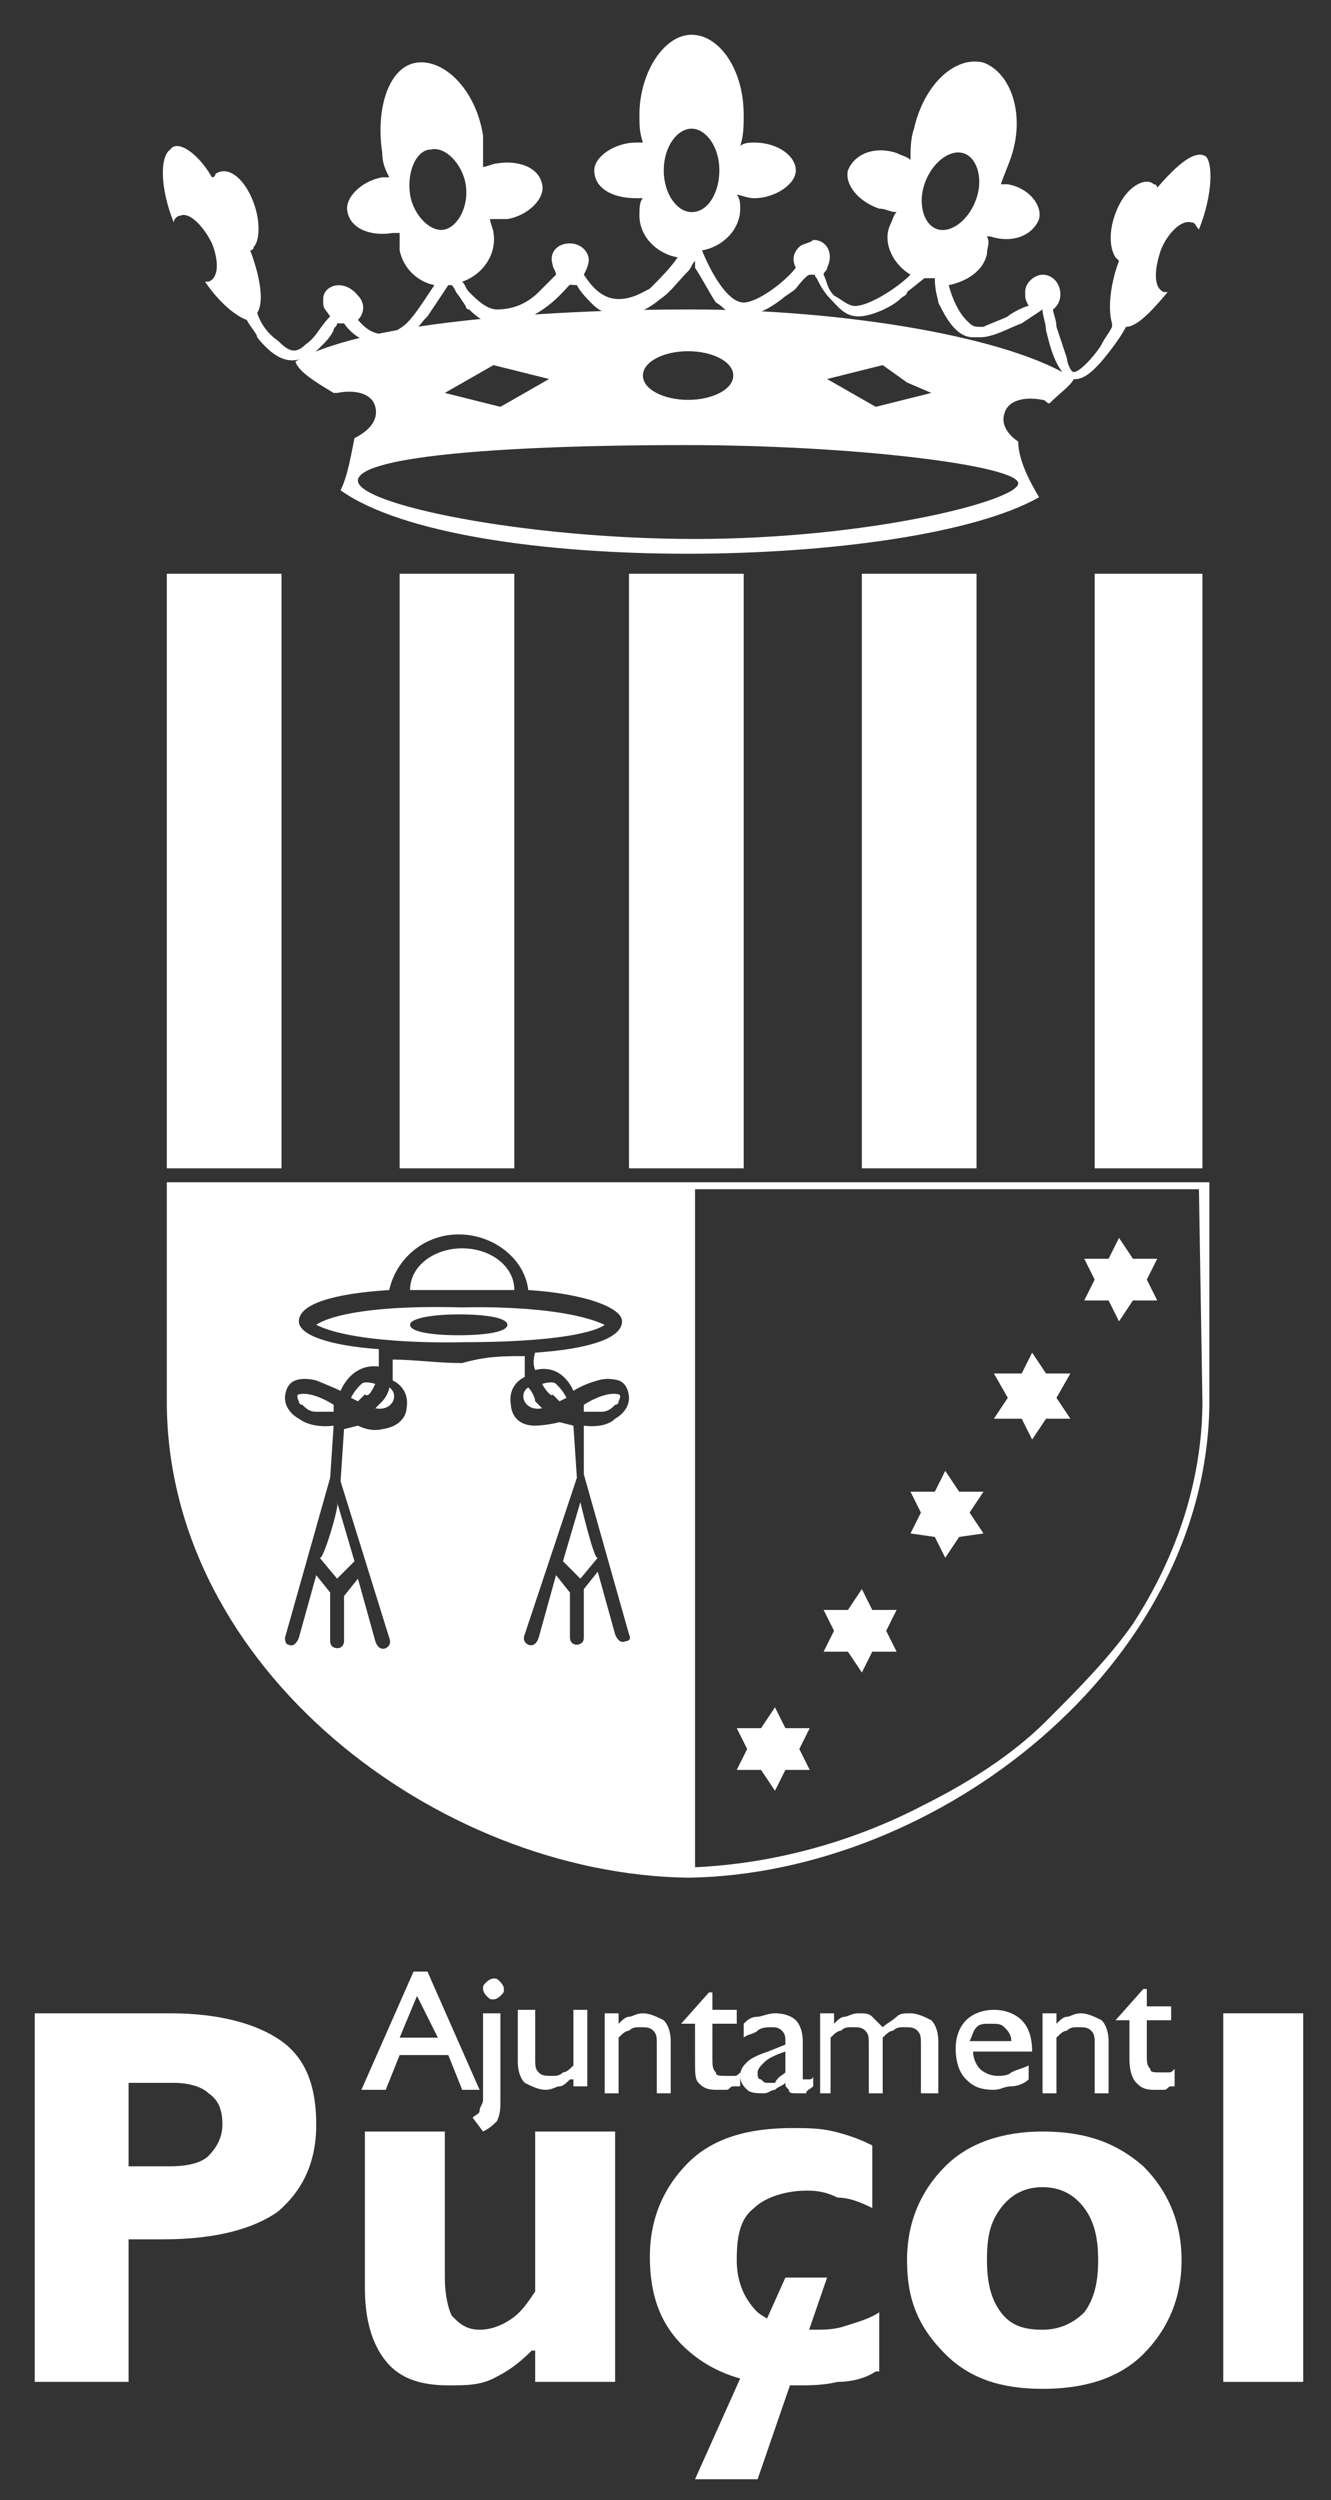 <?xml version="1.0" encoding="utf-8"?>
<!-- Generator: Adobe Illustrator 26.0.3, SVG Export Plug-In . SVG Version: 6.00 Build 0)  -->
<svg version="1.1" id="Capa_1" xmlns="http://www.w3.org/2000/svg" xmlns:xlink="http://www.w3.org/1999/xlink" x="0px" y="0px"
	 viewBox="0 0 38.3 71.9" style="enable-background:new 0 0 38.3 71.9;" xml:space="preserve">
<rect x="0" y="0" width="38.3" height="71.9" fill="#333333" stroke="none"/>
<style type="text/css">
	.st0{fill-rule:evenodd;clip-rule:evenodd;fill:#FFFFFF;}
	.st1{fill:#FFFFFF;}
</style>
<polygon class="st0" points="22.6,65.5 23.8,65.5 21.8,71.3 20,71.3 "/>
<path class="st1" d="M33.7,60c-0.1,0-0.1,0.1-0.2,0.1c-0.1,0-0.2,0-0.3,0c-0.3,0-0.4-0.1-0.5-0.2c-0.1-0.1-0.2-0.3-0.2-0.7v-1.1
	h-0.4v0l0.8-0.9H33v0.5h0.7v0.4H33v1c0,0.2,0,0.3,0.1,0.4c0,0.1,0.1,0.1,0.3,0.1c0.1,0,0.1,0,0.2,0c0.1,0,0.1,0,0.2-0.1V60z
	 M30,60.1v-2.2h0.4v0.3c0.1-0.1,0.2-0.2,0.3-0.2c0.1,0,0.2-0.1,0.4-0.1c0.2,0,0.4,0.1,0.6,0.2c0.1,0.1,0.2,0.3,0.2,0.6v1.5h-0.4
	v-1.4c0-0.2,0-0.3-0.1-0.4c-0.1-0.1-0.2-0.1-0.4-0.1c-0.1,0-0.2,0-0.3,0.1c-0.1,0-0.2,0.1-0.3,0.2v1.6H30z M27.9,58.7h1.2
	c0-0.2-0.1-0.3-0.2-0.4c-0.1-0.1-0.2-0.1-0.4-0.1c-0.2,0-0.3,0-0.4,0.1C28,58.4,28,58.5,27.9,58.7z M29.6,59.8
	c-0.1,0.1-0.3,0.2-0.5,0.2c-0.2,0-0.3,0.1-0.5,0.1c-0.4,0-0.6-0.1-0.8-0.3c-0.2-0.2-0.3-0.5-0.3-0.9c0-0.3,0.1-0.6,0.3-0.8
	c0.2-0.2,0.5-0.3,0.8-0.3c0.3,0,0.6,0.1,0.8,0.3c0.2,0.2,0.3,0.5,0.3,0.9V59h-1.7c0,0.2,0.1,0.4,0.2,0.5c0.1,0.1,0.3,0.2,0.5,0.2
	c0.1,0,0.3,0,0.4-0.1c0.2-0.1,0.3-0.1,0.5-0.2V59.8z M23.6,60.1v-2.2h0.4v0.3c0.1-0.1,0.2-0.2,0.3-0.2c0.1,0,0.2-0.1,0.4-0.1
	c0.2,0,0.3,0,0.4,0.1c0.1,0.1,0.2,0.2,0.3,0.3c0.1-0.1,0.3-0.2,0.4-0.3c0.1-0.1,0.2-0.1,0.4-0.1c0.2,0,0.4,0.1,0.6,0.2
	c0.1,0.1,0.2,0.3,0.2,0.6v1.5h-0.5v-1.4c0-0.2,0-0.3-0.1-0.4c-0.1-0.1-0.2-0.1-0.4-0.1c-0.1,0-0.2,0-0.3,0.1c-0.1,0-0.2,0.1-0.3,0.2
	v1.6h-0.4v-1.4c0-0.2,0-0.3-0.1-0.4c-0.1-0.1-0.2-0.1-0.4-0.1c-0.1,0-0.2,0-0.3,0.1c-0.1,0-0.2,0.1-0.3,0.2v1.6H23.6z M22.6,59.9
	c-0.1,0.1-0.2,0.1-0.3,0.2c-0.1,0-0.2,0.1-0.3,0.1c-0.2,0-0.4,0-0.5-0.1c-0.1-0.1-0.2-0.2-0.2-0.4c0-0.2,0.1-0.3,0.2-0.4
	c0.1-0.1,0.3-0.2,0.6-0.3l0.5-0.2c0,0,0,0,0,0c0,0,0,0,0-0.1c0-0.1,0-0.2-0.1-0.3c-0.1-0.1-0.2-0.1-0.3-0.1c-0.1,0-0.3,0-0.4,0.1
	c-0.1,0.1-0.3,0.1-0.4,0.2v-0.4c0.1-0.1,0.2-0.2,0.4-0.2c0.1,0,0.3-0.1,0.5-0.1c0.3,0,0.5,0.1,0.6,0.2c0.1,0.1,0.2,0.3,0.2,0.6v0.9
	c0,0.1,0,0.1,0,0.2c0,0,0,0,0.1,0c0,0,0.1,0,0.1,0c0,0,0.1,0,0.1-0.1v0.3c-0.1,0.1-0.2,0.1-0.2,0.2c-0.1,0-0.2,0-0.3,0
	c-0.1,0-0.2,0-0.2-0.1C22.6,60,22.6,60,22.6,59.9z M22.6,59.6V59c-0.3,0.1-0.5,0.2-0.6,0.3c-0.1,0.1-0.2,0.2-0.2,0.3
	c0,0.1,0,0.2,0.1,0.2c0.1,0.1,0.1,0.1,0.2,0.1c0.1,0,0.2,0,0.2,0C22.4,59.7,22.5,59.7,22.6,59.6z M21.1,60c-0.1,0-0.1,0.1-0.2,0.1
	c-0.1,0-0.2,0-0.3,0c-0.3,0-0.4-0.1-0.5-0.2C20,59.8,20,59.6,20,59.3v-1.1h-0.4v0l0.8-0.9h0.1v0.5h0.7v0.4h-0.7v1
	c0,0.2,0,0.3,0.1,0.4c0,0.1,0.1,0.1,0.3,0.1c0.1,0,0.1,0,0.2,0c0.1,0,0.1,0,0.2-0.1V60z M17.4,60.1v-2.2h0.4v0.3
	c0.1-0.1,0.2-0.2,0.3-0.2c0.1,0,0.2-0.1,0.4-0.1c0.2,0,0.4,0.1,0.6,0.2c0.1,0.1,0.2,0.3,0.2,0.6v1.5h-0.4v-1.4c0-0.2,0-0.3-0.1-0.4
	c-0.1-0.1-0.2-0.1-0.4-0.1c-0.1,0-0.2,0-0.3,0.1c-0.1,0-0.2,0.1-0.3,0.2v1.6H17.4z M16.4,59.8c-0.1,0.1-0.2,0.2-0.3,0.2
	c-0.1,0-0.2,0.1-0.4,0.1c-0.2,0-0.4-0.1-0.6-0.2c-0.1-0.1-0.2-0.3-0.2-0.6v-1.5h0.5v1.4c0,0.2,0,0.3,0.1,0.4
	c0.1,0.1,0.2,0.1,0.4,0.1c0.1,0,0.2,0,0.3-0.1c0.1,0,0.2-0.1,0.3-0.2v-1.6h0.4v2.2h-0.4V59.8z M13.9,57.2c0-0.1,0-0.1,0.1-0.2
	c0,0,0.1-0.1,0.2-0.1c0.1,0,0.1,0,0.2,0.1c0,0,0.1,0.1,0.1,0.2c0,0.1,0,0.1-0.1,0.2c0,0-0.1,0.1-0.2,0.1c-0.1,0-0.1,0-0.2-0.1
	C13.9,57.3,13.9,57.2,13.9,57.2z M13.6,60.9c0.1-0.1,0.2-0.1,0.2-0.2c0-0.1,0.1-0.2,0.1-0.3v-2.5h0.5v2.5c0,0.2,0,0.4-0.1,0.6
	c-0.1,0.1-0.2,0.2-0.4,0.3L13.6,60.9z M10.4,60.1l1.5-3.4h0.4l1.5,3.4h-0.5l-0.4-1h-1.4l-0.4,1H10.4z M11.5,58.6h1.1L12,57.4
	L11.5,58.6z"/>
<path class="st1" d="M1,68.5V57.9h3.9c1.4,0,2.5,0.3,3.2,0.8c0.7,0.5,1,1.3,1,2.4c0,1.1-0.4,1.9-1.1,2.5c-0.7,0.5-1.8,0.8-3.3,0.8
	h-1v4.1H1z M4.9,62.3c0.5,0,0.9-0.1,1.1-0.3c0.2-0.2,0.4-0.5,0.4-0.9c0-0.4-0.1-0.7-0.4-0.9C5.8,60,5.4,59.9,5,59.9H3.7v2.4H4.9z"/>
<path class="st1" d="M15.3,67.6c-0.4,0.4-0.7,0.6-1.1,0.8c-0.4,0.2-0.8,0.2-1.3,0.2c-0.8,0-1.4-0.2-1.8-0.7
	c-0.4-0.5-0.6-1.2-0.6-2.1v-4.5h2.3v4.2c0,0.5,0.1,0.9,0.2,1.1c0.2,0.2,0.4,0.4,0.8,0.4c0.3,0,0.6-0.1,0.9-0.3
	c0.3-0.2,0.5-0.5,0.7-0.8v-4.6h2.3v7.2h-2.3V67.6z"/>
<path class="st1" d="M25.2,68.2c-0.3,0.2-0.7,0.3-1.1,0.3c-0.4,0.1-0.8,0.1-1.2,0.1c-1.3,0-2.3-0.3-3.1-1c-0.8-0.7-1.1-1.6-1.1-2.7
	c0-1.1,0.4-2,1.1-2.7c0.7-0.7,1.7-1,3-1c0.4,0,0.8,0,1.2,0.1c0.4,0.1,0.7,0.2,1.1,0.4v1.8c-0.4-0.2-0.7-0.3-1-0.3
	C23.7,63,23.4,63,23.2,63c-0.6,0-1.2,0.2-1.5,0.5c-0.4,0.3-0.5,0.8-0.5,1.5c0,0.6,0.2,1.1,0.6,1.5c0.4,0.3,0.9,0.5,1.6,0.5
	c0.3,0,0.6,0,0.9-0.1c0.3-0.1,0.7-0.2,1-0.4V68.2z"/>
<path class="st1" d="M26.1,65c0-1.1,0.4-2,1.1-2.7c0.7-0.7,1.7-1,2.8-1c1.2,0,2.1,0.3,2.9,1C33.6,63,34,63.9,34,65
	c0,1.1-0.4,2-1.1,2.7c-0.7,0.7-1.7,1-2.9,1c-1.2,0-2.1-0.3-2.8-1C26.4,66.9,26.1,66.1,26.1,65 M28.4,65c0,0.6,0.1,1.1,0.4,1.5
	c0.3,0.4,0.7,0.5,1.2,0.5c0.5,0,0.9-0.2,1.2-0.5c0.3-0.4,0.4-0.9,0.4-1.5c0-0.6-0.1-1.1-0.4-1.5c-0.3-0.4-0.7-0.6-1.2-0.6
	c-0.5,0-0.9,0.2-1.2,0.6C28.5,63.9,28.4,64.3,28.4,65z"/>
<path class="st0" d="M8.1,16.5h3.4v17.1H8.1V16.5z M28.1,16.5h3.4v17.1h-3.4V16.5z M14.8,16.5h3.3v17.1h-3.3V16.5z M21.4,16.5h3.4
	v17.1h-3.4V16.5z M4.8,16.5h29.8v17.1H4.8V16.5z"/>
<path class="st0" d="M19.7,12.8c-5,0-9.3,0.3-9.4,1s4.8,1.7,9.7,1.7c5,0,9.3-1.1,9.3-1.6C29.3,13.4,24.7,12.8,19.7,12.8 M14.2,10.5
	l0.8,0.2l0.8,0.2l-0.7,0.4l-0.7,0.4l-0.8-0.2l-0.8-0.2l0.7-0.4L14.2,10.5z M19.8,10.1c0.7,0,1.3,0.3,1.3,0.7c0,0.4-0.6,0.7-1.3,0.7
	c-0.7,0-1.3-0.3-1.3-0.7C18.5,10.4,19.1,10.1,19.8,10.1z M25.4,10.5l-0.8,0.2l-0.8,0.2l0.7,0.4l0.7,0.4l0.8-0.2l0.8-0.2L26.1,11
	L25.4,10.5z M19.9,8.9c4.4,0,9.2,0.8,11,2c-0.1,0.2-0.4,0.4-0.7,0.7c-0.1,0-0.1-0.1-0.2-0.1c-0.5-0.1-1,0-1.1,0.4
	c-0.1,0.3,0.1,0.6,0.4,0.8c0,0.5,0.3,1.1,0.6,1.6c-3.7,2.1-16.6,2.3-20.1-0.2c0.2-0.4,0.3-1,0.4-1.5c0.4-0.2,0.7-0.5,0.6-0.9
	c-0.1-0.4-0.6-0.5-1.1-0.4c0,0-0.1,0-0.1,0c-0.5-0.3-1-0.6-1.1-0.9C10.3,9.3,15.5,8.9,19.9,8.9z"/>
<path class="st0" d="M13.2,37.8c0.8,0,1.4,0.1,1.4,0.3s-0.6,0.3-1.4,0.3c-0.8,0-1.4-0.1-1.4-0.3S12.5,37.8,13.2,37.8 M9.1,38.1
	c0,0,0.7-0.6,4.2-0.5c0,0,2.8-0.1,4.1,0.5c0,0-0.5,0.5-4.1,0.5C13.4,38.6,10.3,38.7,9.1,38.1z M9.7,43.2l0.5,1.7l-0.5,0.5l-0.5-0.6
	C9.3,44.9,9.8,43.2,9.7,43.2z M9.6,40.6l0-0.2c0,0-0.6-0.4-1-0.3c0,0-0.1,0,0,0.2c0,0.1,0.1,0.1,0.1,0.1c0.1,0.1,0.2,0.2,0.4,0.2
	C9.3,40.6,9.5,40.6,9.6,40.6z M10.8,39.8c0,0-0.3-0.1-0.4,0s-0.2,0.2-0.3,0.4c0,0,0.2,0.1,0.2,0.1c0,0,0.2-0.2,0.2-0.2
	C10.6,40.2,10.7,40,10.8,39.8z M11.2,39.9c0.3,0.2,0.1,0.7-0.4,0.6c0,0,0.1-0.1,0.2-0.2C11.1,40.2,11.2,40,11.2,39.9z M16.7,43.2
	l-0.5,1.7l0.5,0.5l0.5-0.6C17.1,44.9,16.7,43.2,16.7,43.2z M16.8,40.6l0-0.2c0,0,0.6-0.4,1-0.3c0,0,0.1,0,0,0.2
	c0,0.1-0.1,0.1-0.1,0.1c-0.1,0.1-0.2,0.2-0.4,0.2C17.1,40.6,16.9,40.6,16.8,40.6z M15.6,39.8c0,0,0.3-0.1,0.4,0
	c0.1,0.1,0.2,0.2,0.3,0.4c0,0-0.2,0.1-0.2,0.1c0,0-0.2-0.2-0.2-0.2C15.9,40.2,15.7,40,15.6,39.8z M15.2,39.9
	c-0.3,0.2-0.1,0.7,0.4,0.6c0,0-0.1-0.1-0.2-0.2C15.4,40.2,15.3,40,15.2,39.9z M15.1,39c0,0.1,0,0.3,0,0.6c0,0-0.5,0.2-0.4,0.8
	c0,0,0,0.6,0.7,0.6c0,0,0.3,0,0.7-0.1l0.4,0.1l0.1,1.5L15.1,47c0,0-0.1,0.2,0.1,0.3c0,0,0.2,0.1,0.3-0.2l0.5-1.8l0.4,0.5v1.3
	c0,0,0,0.2,0.2,0.2c0,0,0.2,0,0.2-0.2l0-1.4l0.4-0.5l0.5,1.8c0,0,0.1,0.3,0.3,0.2c0,0,0.2,0,0.1-0.2l-1.3-4.6L16.8,41
	c0,0,0.6,0.1,0.9-0.2c0,0,0.4-0.2,0.4-0.6c0,0,0-0.4-0.3-0.5c0,0-0.3-0.1-0.6,0c0,0-0.4,0.1-0.7,0.3c0,0-0.3-0.8-1.1-0.6
	c0,0-0.1-0.2,0-0.5c1.5-0.1,2.5-0.4,2.5-0.9c0-0.4-1.1-0.8-2.7-0.9c-0.1-0.9-1-1.6-2-1.6c-1,0-1.8,0.7-2,1.6
	c-1.6,0.1-2.6,0.4-2.6,0.9c0,0.4,0.9,0.7,2.3,0.8c0,0.3,0,0.5,0,0.5C10.1,39.2,9.8,40,9.8,40c-0.2-0.1-0.7-0.3-0.7-0.3
	c-0.4-0.1-0.6,0-0.6,0c-0.3,0.1-0.3,0.5-0.3,0.5c0,0.4,0.4,0.6,0.4,0.6C9,41.1,9.6,41,9.6,41l-0.1,1.5l-1.3,4.6
	c0,0.2,0.1,0.2,0.1,0.2c0.2,0.1,0.3-0.2,0.3-0.2l0.5-1.8l0.4,0.5l0,1.4c0,0.2,0.2,0.2,0.2,0.2c0.2,0,0.2-0.2,0.2-0.2v-1.3l0.4-0.5
	l0.5,1.8c0.1,0.3,0.3,0.2,0.3,0.2c0.2-0.1,0.1-0.3,0.1-0.3l-1.4-4.5l0.1-1.5l0.4-0.1c0.4,0.2,0.7,0.1,0.7,0.1
	c0.7-0.1,0.7-0.6,0.7-0.6c0.1-0.6-0.4-0.8-0.4-0.8c0-0.2,0-0.4,0-0.6c0.6,0,1.3,0.1,2,0.1C14,39,14.5,39,15.1,39z M13.3,37.1
	c0.5,0,1,0,1.5,0c0-0.7-0.7-1.2-1.5-1.2c-0.8,0-1.5,0.5-1.5,1.2v0C12.2,37.1,12.8,37.1,13.3,37.1z M20,53.7c2.2-0.1,4.5-0.7,6.6-1.8
	c1.2-0.6,2.5-1.4,3.5-2.4c0.9-0.9,1.8-1.8,2.5-2.8c1.3-2,2-4.2,2-6.4l-0.1-6.1l-14.5,0V53.7z M19.8,54c-7.2-0.1-15-6-15-13.7
	c0-2.1,0-4.3,0-6.3h15v0h15c0,2.1,0,4.3,0,6.4C34.7,47.9,27,53.9,19.8,54"/>
<polygon class="st0" points="22.3,49.1 22.6,49.7 23.3,49.7 23,50.3 23.3,50.9 22.6,50.9 22.3,51.5 21.9,50.9 21.2,50.9 21.5,50.3 
	21.2,49.7 21.9,49.7 "/>
<polygon class="st0" points="24.8,45.7 25.1,46.3 25.8,46.3 25.5,46.9 25.8,47.5 25.1,47.5 24.8,48.1 24.4,47.5 23.7,47.5 24,46.9 
	23.7,46.3 24.4,46.3 "/>
<polygon class="st0" points="27.2,42.3 27.6,42.9 28.3,42.9 27.9,43.5 28.3,44.1 27.6,44.2 27.2,44.8 26.9,44.2 26.2,44.1 
	26.5,43.5 26.2,42.9 26.9,42.9 "/>
<polygon class="st0" points="29.7,38.9 30.1,39.5 30.8,39.5 30.4,40.2 30.8,40.8 30.1,40.8 29.7,41.4 29.4,40.8 28.6,40.8 29,40.2 
	28.6,39.5 29.4,39.5 "/>
<polygon class="st0" points="32.2,35.6 32.6,36.2 33.3,36.2 33,36.8 33.3,37.4 32.6,37.4 32.2,38 31.9,37.4 31.2,37.4 31.5,36.8 
	31.2,36.2 31.9,36.2 "/>
<rect x="35.2" y="57.9" class="st1" width="2.3" height="10.6"/>
<path class="st0" d="M12.4,4.3c0.4-0.1,0.9,0.4,1,1c0.1,0.6-0.2,1.2-0.6,1.3c-0.4,0.1-0.9-0.4-1-1C11.7,4.9,12,4.3,12.4,4.3
	 M19.9,3.7c0.4,0,0.8,0.5,0.8,1.2c0,0.6-0.3,1.2-0.8,1.2c-0.4,0-0.8-0.5-0.8-1.2C19.1,4.2,19.5,3.7,19.9,3.7z M27.7,4.4
	c-0.4-0.1-0.9,0.3-1.1,0.9c-0.2,0.6,0,1.2,0.4,1.3c0.4,0.1,0.9-0.3,1.1-0.9C28.3,5.1,28.1,4.5,27.7,4.4z M17.8,8.6
	c-0.5,0-0.8-0.4-1-0.7c0.1-0.2,0.2-0.4,0.1-0.6C16.8,7.1,16.6,7,16.4,7c-0.4,0-0.6,0.3-0.5,0.6c0,0.1,0.1,0.2,0.1,0.3
	C15.9,8,15.9,8,15.8,8.1l-0.3,0.3c-0.3,0.3-0.7,0.5-1.2,0.5c-0.3,0-0.6-0.3-0.8-0.5c-0.1-0.1-0.1-0.2-0.2-0.3c0.6-0.2,1-0.8,0.9-1.4
	c0-0.1-0.1-0.3-0.1-0.4c0.1,0,0.3,0,0.5,0c0.6-0.1,1.1-0.6,1-1c-0.1-0.5-0.7-0.7-1.3-0.6c-0.1,0-0.3,0.1-0.4,0.1c0-0.3,0-0.6,0-0.9
	c-0.2-1.3-1.1-2.2-1.9-2.1c-0.8,0.1-1.2,1.3-1,2.6c0,0.3,0.1,0.5,0.2,0.7c-0.1,0-0.1,0-0.2,0c-0.6,0.1-1.1,0.6-1,1
	c0.1,0.5,0.7,0.7,1.3,0.6c0.1,0,0.1,0,0.2,0c0,0.2,0,0.3,0,0.5c0.1,0.5,0.5,0.9,1,1l-0.2,0.3c-0.2,0.3-0.4,0.6-0.6,0.8
	c-0.8,0.7-1.3,0-1.4-0.1c0.2-0.2,0.2-0.5,0-0.7C9.9,8,9.3,8.2,9.3,8.6c0,0.3,0,0.2,0.2,0.5C9.2,9.4,9.1,9.7,8.8,9.9
	c-0.3,0.3-0.5,0.2-0.8-0.1C7.7,9.6,7.5,9.3,7.4,9c0.2-0.3,0.1-1-0.2-1.8c0,0,0.1,0,0.1-0.1c0.2-0.2,0.2-0.9-0.1-1.5
	c-0.3-0.6-0.7-0.8-1-0.6c0,0,0,0.1-0.1,0.1C5.7,4.4,5.1,4,4.9,4.3C4.6,4.5,4.6,5.4,5,6.4c0-0.1,0.1-0.2,0.2-0.2
	C5.4,6.1,5.8,6.4,6.1,7C6.3,7.5,6.3,8,6,8.1c0,0-0.1,0-0.1,0c0.4,0.6,0.9,1,1.2,1.1c0.1,0.2,0.3,0.4,0.3,0.5
	c0.4,0.5,0.9,0.9,1.5,0.5C9,10.2,9.1,10.1,9.2,10c0.2-0.2,0.3-0.3,0.4-0.5c0-0.1,0.1-0.1,0.1-0.2c0.1,0,0.1,0,0.2,0
	c0.2,0.3,0.6,0.6,1.1,0.6c0.5,0,0.9-0.3,1.2-0.7c0,0,0.1-0.1,0.1-0.1l0.4-0.6l0.2-0.3c0,0,0.1,0,0.1,0c0.1,0.1,0.1,0.2,0.2,0.3
	l0.2,0.3c0,0,0,0.1,0.1,0.1c0.5,0.5,1,0.6,1.6,0.3c0.4-0.2,0.7-0.4,1-0.7c0.4-0.4,0.2-0.3,0.5-0.3c0.1,0.2,0.3,0.4,0.5,0.6
	c0.6,0.5,1.3,0.3,1.9-0.2c0.3-0.2,0.5-0.5,0.8-0.8c0.1-0.1,0.1-0.2,0.2-0.3L20,7.7c0.2,0.3,0.4,0.7,0.6,1C20.8,8.8,20.9,9,21.1,9
	c0.5,0.2,1-0.1,1.4-0.4c0.1-0.1,0.3-0.2,0.4-0.3c0,0,0.3-0.4,0.4-0.4c0,0,0.1,0,0.1,0c0.1,0,0,0,0.1,0.1c0.1,0.2,0.2,0.4,0.4,0.6
	c0.2,0.2,0.4,0.5,0.8,0.5c0.4,0,1-0.3,1.2-0.5c0.1-0.1,0.2-0.1,0.2-0.2l0.5-0.4c0,0,0,0,0.1,0c0.1,0,0.2,0,0.2,0
	C26.9,8.4,27,8.6,27,8.7c0.2,0.4,0.5,1,1,1h0.2c0.4,0,0.9-0.3,1.2-0.4L30,8.9c0,0.2,0.1,0.4,0.1,0.6c0.1,0.4,0.2,0.8,0.4,1.1
	c0.3,0.5,0.7,0.3,1,0c0,0,0.1-0.1,0.1-0.1c0.1-0.1,0.6-0.7,0.8-1.1c0.3,0,0.7-0.4,1.2-1c0,0-0.1,0-0.1,0c-0.3-0.1-0.3-0.6-0.1-1.2
	c0.2-0.5,0.6-0.9,0.9-0.8c0.1,0,0.1,0.1,0.2,0.2c0.4-1,0.4-1.9,0.2-2.1c-0.3-0.2-0.8,0.2-1.4,0.9c0,0,0-0.1-0.1-0.1
	c-0.2-0.2-0.7,0-1,0.6c-0.3,0.6-0.3,1.2-0.1,1.5c0,0,0.1,0.1,0.1,0.1c-0.3,0.8-0.3,1.5-0.2,1.8c0,0,0,0.1,0,0.1
	c-0.1,0.2-0.2,0.3-0.3,0.5c-0.1,0.2-0.6,0.8-0.8,0.8c-0.1,0-0.2-0.3-0.2-0.4c-0.1-0.3-0.2-0.6-0.3-0.9c0-0.2-0.1-0.4-0.1-0.5
	c0.4-0.3,0.2-1-0.3-1H30c-0.2,0-0.5,0.2-0.5,0.5c0,0.2,0,0.2,0.1,0.4C29.5,8.8,29.1,9,29,9.1c-0.2,0.1-0.5,0.2-0.7,0.3
	c-0.3,0-0.3,0-0.5-0.2c-0.2-0.2-0.4-0.6-0.5-1c0.5-0.1,1-0.4,1.1-0.9c0-0.2,0.1-0.3,0-0.5c0,0,0.1,0,0.1,0c0.6,0.2,1.2,0,1.4-0.5
	C30,5.9,29.6,5.4,29,5.3c-0.1,0-0.1,0-0.2,0C28.9,5,29,4.8,29.1,4.5c0.4-1.2,0-2.4-0.8-2.7c-0.8-0.2-1.7,0.6-2,1.9
	c-0.1,0.3-0.1,0.6-0.1,0.9c-0.1-0.1-0.2-0.1-0.4-0.2c-0.6-0.2-1.2,0-1.4,0.5c-0.1,0.4,0.3,0.9,0.9,1.1c0.2,0,0.3,0.1,0.5,0.1
	c-0.1,0.1-0.1,0.2-0.2,0.4c-0.2,0.5,0.1,1.1,0.6,1.4c-0.4,0.4-1.2,0.9-1.6,0.9c-0.2,0-0.4-0.2-0.6-0.3c-0.2-0.2-0.2-0.4-0.3-0.6
	c0-0.1,0.1-0.1,0.1-0.2c0.2-0.4,0-0.8-0.4-0.8C23.3,7,23.1,7,23,7.1c-0.2,0.2-0.2,0.4-0.1,0.6c-0.3,0.4-1.1,1-1.5,1
	c-0.5,0-1-1-1.2-1.5c0.6-0.1,1.1-0.6,1.1-1.2c0-0.1,0-0.3-0.1-0.4c0.1,0,0.3,0.1,0.5,0.1c0.6,0,1.2-0.4,1.2-0.8s-0.5-0.8-1.2-0.8
	c-0.1,0-0.3,0-0.4,0.1c0.1-0.3,0.1-0.6,0.1-0.9c0-1.3-0.7-2.3-1.5-2.3c-0.8,0-1.5,1.1-1.5,2.3c0,0.3,0,0.5,0.1,0.8
	c-0.1,0-0.1,0-0.2,0c-0.6,0-1.2,0.4-1.2,0.8c0,0.5,0.5,0.8,1.2,0.8c0.1,0,0.1,0,0.2,0c-0.1,0.1-0.1,0.3-0.1,0.5
	c0,0.6,0.5,1.1,1.1,1.2c-0.2,0.3-0.5,0.6-0.8,0.9C18.5,8.4,18.2,8.6,17.8,8.6z"/>
</svg>
